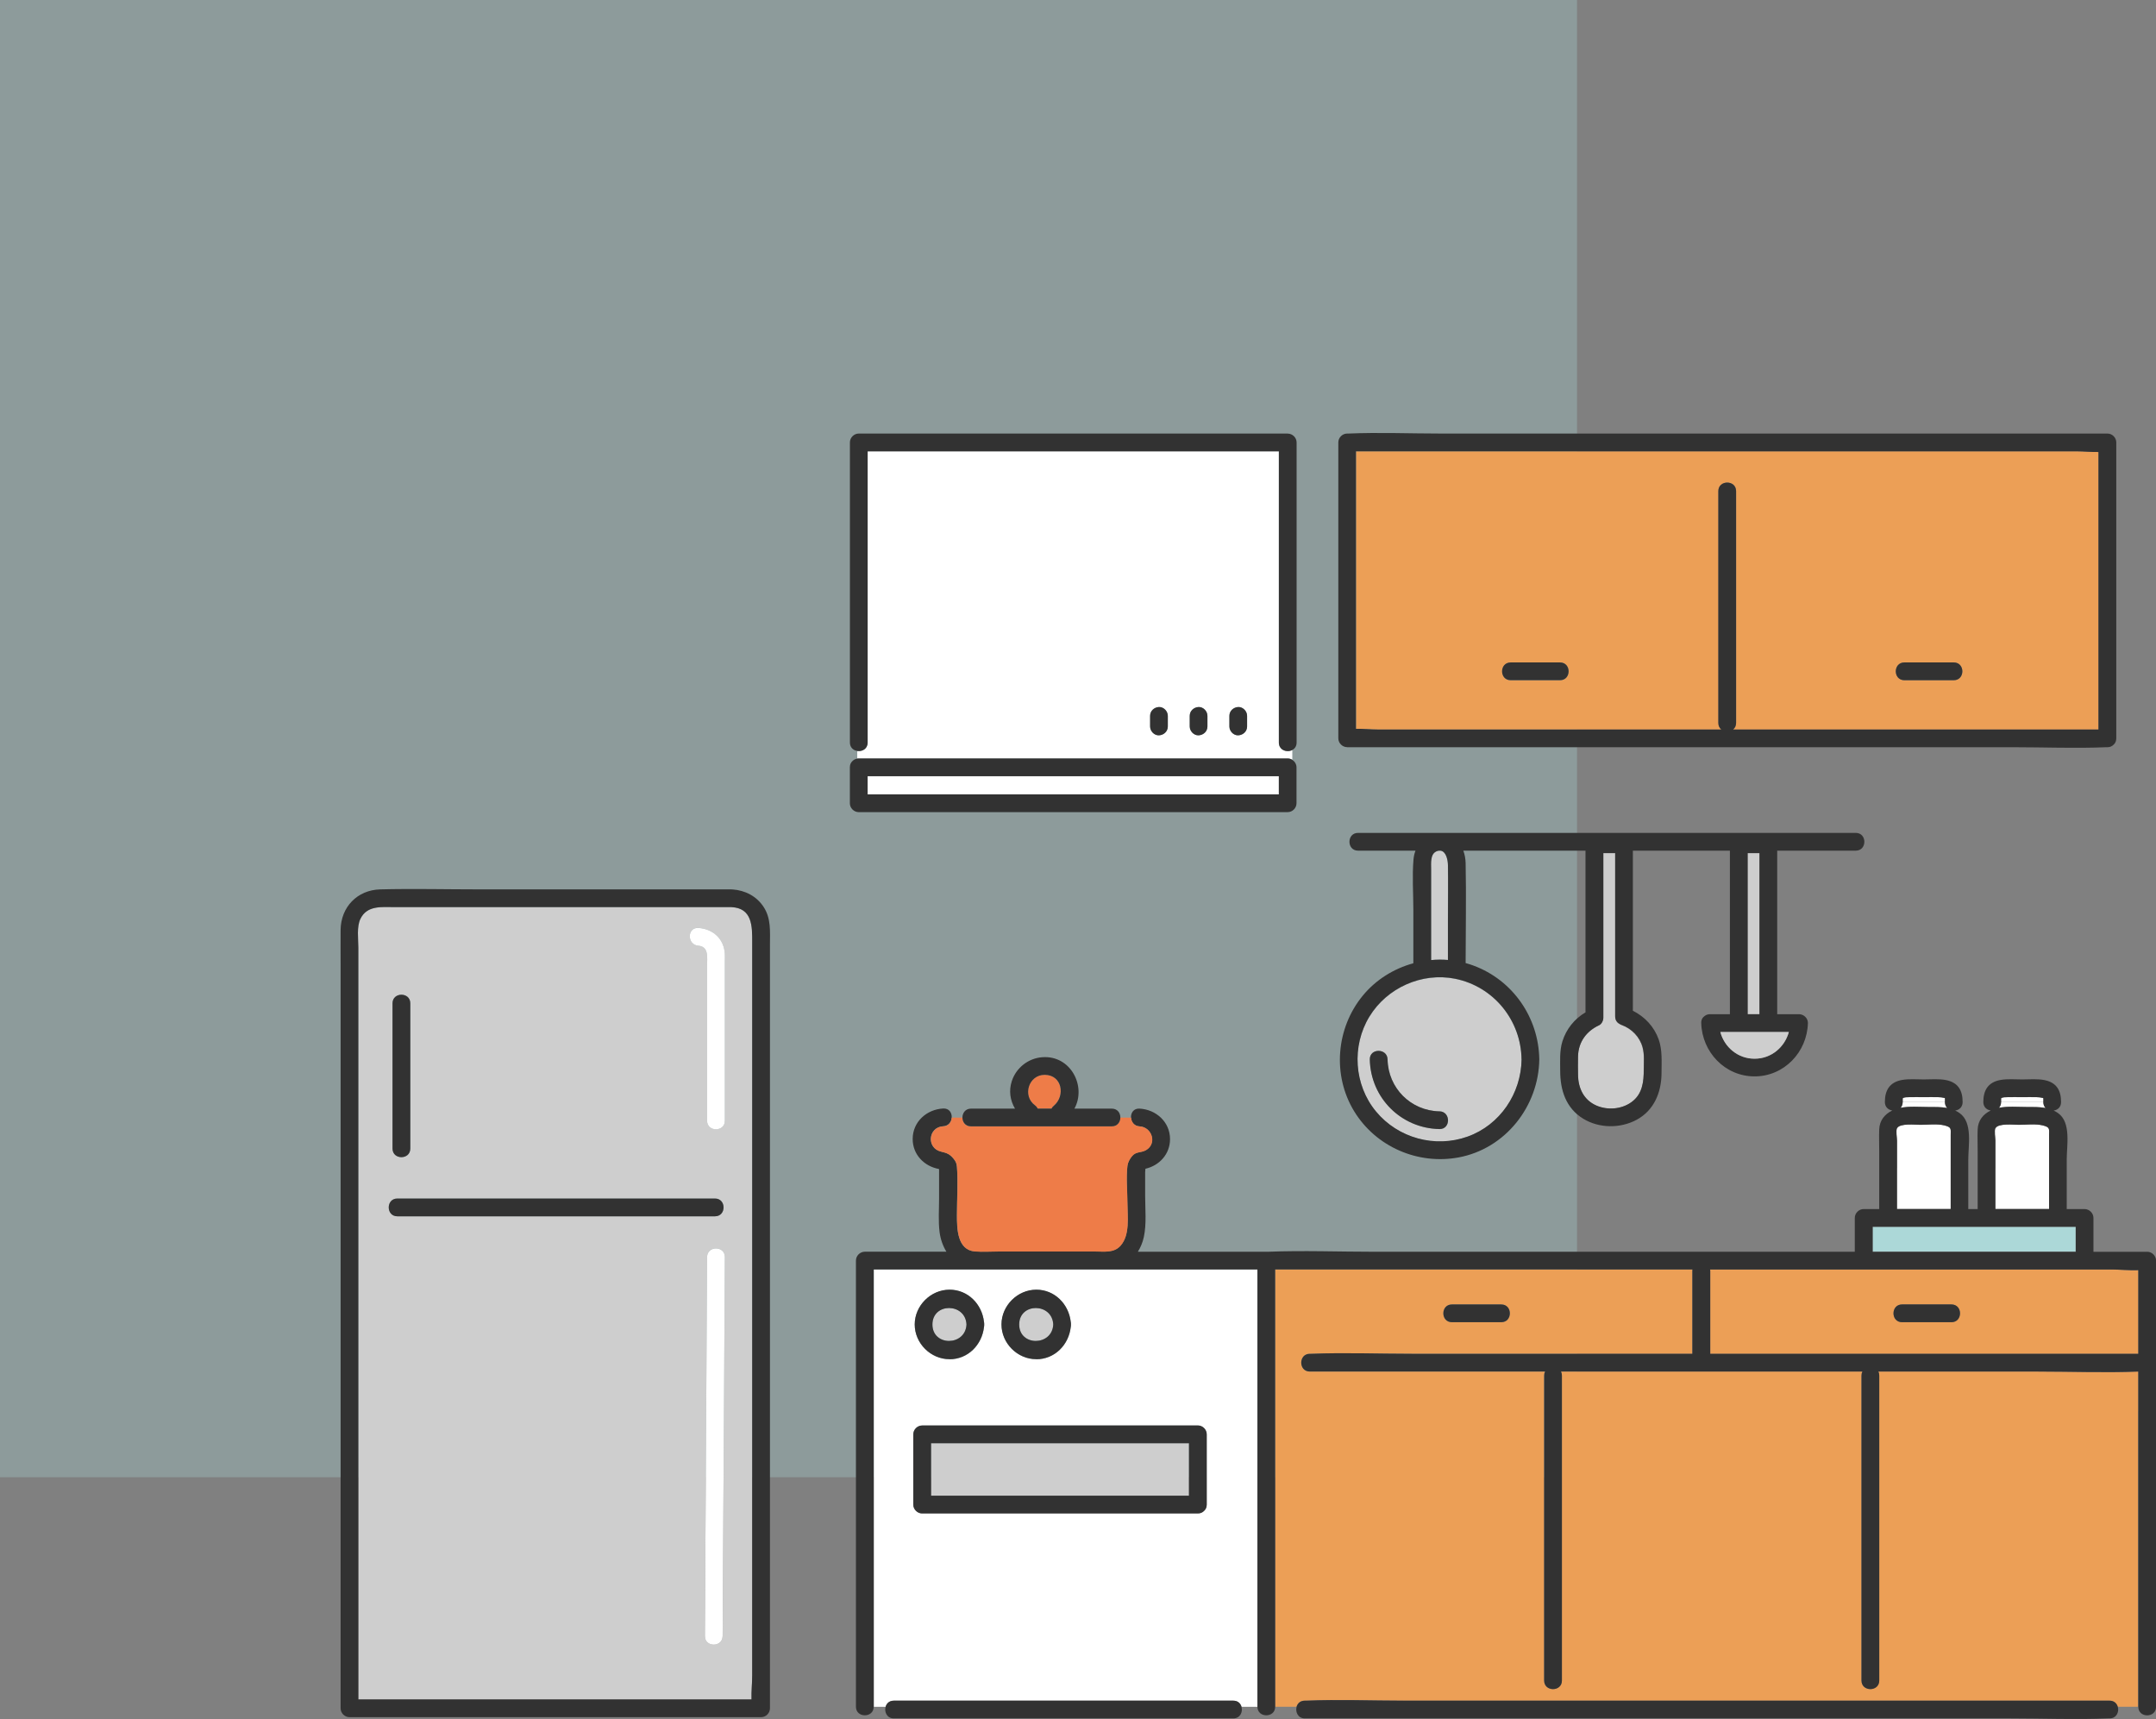<?xml version="1.0" encoding="UTF-8"?>
<svg id="_レイヤー_2" data-name="レイヤー 2" xmlns="http://www.w3.org/2000/svg" viewBox="0 0 411.51 328.06">
  <rect x="0" y="0" width="411.51" height="328.06" fill="#808080" stroke="none"/>
  <defs>
    <style>
      .cls-1 {
        fill: #ec9f56;
      }

      .cls-2 {
        fill: #fff;
      }

      .cls-3 {
        fill: #ee7c48;
      }

      .cls-4 {
        fill: #323232;
      }

      .cls-5 {
        fill: #cecece;
      }

      .cls-6, .cls-7 {
        fill: #acd8d8;
      }

      .cls-7 {
        opacity: .3;
      }
    </style>
  </defs>
  <g id="_レイヤー_1-2" data-name="レイヤー 1">
    <g>
      <rect class="cls-7" width="301" height="281.92"/>
      <g>
        <path class="cls-2" d="m244.08,141.71v-55.58h-78.49v55.58c0,1.21-1.04,1.75-1.97,1.61v1.44c.09-.01.18-.02.28-.02h81.87c.11,0,.22.01.32.03.21.04.4.12.57.23v-1.88c-.18.1-.37.16-.57.2-.94.15-2.01-.38-2.01-1.61Zm-21.19-3.07c0,.95-.78,1.65-1.69,1.69-.91.04-1.69-.81-1.69-1.69v-2.02c0-.95.78-1.65,1.69-1.69.91-.04,1.69.81,1.69,1.69v2.02Zm7.57,0c0,.95-.78,1.65-1.69,1.69-.91.04-1.69-.81-1.69-1.69v-2.02c0-.95.78-1.65,1.69-1.69.91-.04,1.69.81,1.69,1.69v2.02Zm7.57,0c0,.95-.78,1.65-1.69,1.69-.91.04-1.69-.81-1.69-1.69v-2.02c0-.95.78-1.65,1.69-1.69.91-.04,1.69.81,1.69,1.69v2.02Z"/>
        <path class="cls-2" d="m368.01,211.27c1.22,0,2.47-.04,3.66.19-.27-.27-.44-.65-.44-1.14h-8.06c0,.48-.16.85-.41,1.11,1.69-.34,3.56-.16,5.26-.16Z"/>
        <path class="cls-2" d="m362.08,222.93v7.63c0,.06,0,.12,0,.17h10.25c0-.06,0-.11,0-.17v-13.9c0-1.2.22-1.53-1.17-1.88-1.43-.36-3.15-.12-4.6-.12-1,0-3.92-.34-4.46.64-.26.48,0,1.87,0,2.38v5.25Z"/>
        <path class="cls-2" d="m380.86,222.93v7.63c0,.06,0,.12,0,.17h10.25c0-.06,0-.11,0-.17v-13.9c0-1.2.22-1.53-1.17-1.88-1.43-.36-3.15-.12-4.6-.12-1,0-3.92-.34-4.46.64-.26.48,0,1.87,0,2.38v5.25Z"/>
        <path class="cls-2" d="m386.79,211.27c1.22,0,2.47-.04,3.66.19-.27-.27-.44-.65-.44-1.14h-8.06c0,.48-.16.85-.41,1.11,1.69-.34,3.56-.16,5.26-.16Z"/>
        <path class="cls-2" d="m191.69,148.13h-26.09v3.47h78.49v-3.47h-52.4Z"/>
        <path class="cls-6" d="m396.18,238.89v-4.77h-38.76v4.77h38.76Z"/>
        <path class="cls-2" d="m371.23,209.63s0-.06,0-.08c-.03,0-.08,0-.14-.02-.39-.11-.74-.13-1.13-.14-.91-.03-1.83,0-2.75,0s-1.88-.03-2.82,0c-.4.01-.84-.01-1.2.18,0,.02,0,.04-.01.06-.04.2,0,.48,0,.69h8.06c0-.22.03-.47,0-.69Z"/>
        <path class="cls-2" d="m390.01,209.63s0-.06,0-.08c-.03,0-.08,0-.14-.02-.39-.11-.74-.13-1.13-.14-.91-.03-1.83,0-2.75,0s-1.88-.03-2.82,0c-.4.01-.84-.01-1.2.18,0,.02,0,.04-.01.06-.04.2,0,.48,0,.69h8.06c0-.22.03-.47,0-.69Z"/>
        <path class="cls-2" d="m240.03,269.36v-27.08h-73.24v83.45h2.25c.18-.64.7-1.17,1.56-1.17h64.81c.87,0,1.39.53,1.56,1.17h3.06v-56.37Zm-42.25-23.23c3.55,0,6.21,2.77,6.59,6.15.03.15.05.31.04.49,0,.18,0,.34-.04.49-.38,3.38-3.04,6.15-6.59,6.15s-6.63-3.03-6.63-6.63,3.03-6.63,6.63-6.63Zm-16.56,0c3.55,0,6.21,2.77,6.59,6.15.03.15.05.31.04.49,0,.18,0,.34-.04.49-.38,3.38-3.04,6.15-6.59,6.15s-6.63-3.03-6.63-6.63,3.03-6.63,6.63-6.63Zm49.1,41c0,.53-.2.93-.51,1.21-.27.29-.67.49-1.19.49h-52.62c-.92,0-1.69-.78-1.69-1.69v-13.4c0-.92.78-1.69,1.69-1.69h52.62c.92,0,1.69.78,1.69,1.69v13.4Z"/>
        <path class="cls-1" d="m275,139.22h53.56c-.34-.27-.57-.69-.57-1.26v-44.23c0-2.18,3.39-2.18,3.39,0v44.23c0,.57-.23.99-.57,1.26h69.74v-52.96c-1.4.03-2.87-.13-4.19-.13h-137.53v52.96c1.4-.03,2.87.13,4.19.13h11.98Zm88.49-12.79h9.43c2.18,0,2.18,3.39,0,3.39h-9.43c-2.18,0-2.18-3.39,0-3.39Zm-75.15,0h9.43c2.18,0,2.18,3.39,0,3.39h-9.43c-2.18,0-2.18-3.39,0-3.39Z"/>
        <path class="cls-4" d="m257.12,142.6h127.24c5.85,0,11.77.25,17.62,0,.08,0,.17,0,.25,0,.52,0,.91-.19,1.19-.49.31-.27.51-.67.51-1.21v-56.47c0-.92-.78-1.69-1.69-1.69h-127.24c-5.85,0-11.77-.25-17.62,0-.08,0-.17,0-.25,0-.92,0-1.69.78-1.69,1.69v56.47c0,.92.78,1.69,1.69,1.69Zm1.69-51.22v-5.25h137.53c1.32,0,2.8.16,4.19.13v52.96h-69.74c.34-.27.57-.69.57-1.26v-44.23c0-2.18-3.39-2.18-3.39,0v44.23c0,.57.23.99.57,1.26h-65.54c-1.32,0-2.8-.16-4.19-.13v-47.71Z"/>
        <path class="cls-3" d="m197.52,210.93c.25.18.42.4.54.64h2.63c.09-.18.23-.36.43-.53,2.27-1.89,1.61-5.92-1.74-5.92-3.07,0-4.3,4.01-1.86,5.81Z"/>
        <path class="cls-1" d="m402.98,242.28h-76.57c.01.09.02.17.02.27v15.82h81.7v-15.96c-1.7.07-3.52-.13-5.15-.13Zm-30.51,10.05h-9.43c-2.18,0-2.18-3.39,0-3.39h9.43c2.18,0,2.18,3.39,0,3.39Z"/>
        <path class="cls-1" d="m408.12,269.36v-7.61c-6.34.25-12.75,0-19.09,0h-30.52c.11.22.17.47.17.77v58.2c0,2.18-3.39,2.18-3.39,0v-58.2c0-.3.06-.55.17-.77h-57.52c.11.22.17.47.17.77v58.2c0,2.18-3.39,2.18-3.39,0v-58.2c0-.3.06-.55.17-.77h-44.9c-2.18,0-2.18-3.39,0-3.39.09,0,.18,0,.27,0,6.38-.25,12.83,0,19.21,0h53.54v-15.82c0-.09,0-.18.02-.27h-79.65v83.45h4.07c.18-.64.7-1.17,1.56-1.17.09,0,.18,0,.27,0,6.17-.26,12.4,0,18.58,0h134.77c.87,0,1.39.53,1.56,1.17h3.9v-56.37Zm-131-20.42h9.43c2.18,0,2.18,3.39,0,3.39h-9.43c-2.18,0-2.18-3.39,0-3.39Z"/>
        <path class="cls-4" d="m409.82,238.89h-10.25v-6.46c0-.92-.78-1.69-1.69-1.69h-3.41c0-.06,0-.11,0-.17v-9.3c0-2.67.88-7.07-1.66-8.85-.27-.19-.55-.35-.84-.48.75-.1,1.42-.64,1.42-1.62,0-2.16-.81-3.7-3.1-4.18-1.38-.29-2.92-.14-4.32-.14s-2.75-.13-4.07.09c-2.42.4-3.35,1.96-3.35,4.22,0,.97.67,1.51,1.42,1.62-1.43.68-2.44,1.89-2.5,3.61-.05,1.37,0,2.75,0,4.13v10.9c0,.06,0,.12,0,.17h-1.79c0-.06,0-.11,0-.17v-9.3c0-2.67.88-7.07-1.66-8.85-.27-.19-.55-.35-.84-.48.75-.1,1.42-.64,1.42-1.62,0-2.16-.81-3.7-3.1-4.18-1.38-.29-2.92-.14-4.32-.14s-2.75-.13-4.07.09c-2.42.4-3.35,1.96-3.35,4.22,0,.97.67,1.51,1.42,1.62-1.43.68-2.44,1.89-2.5,3.61-.05,1.37,0,2.75,0,4.13v10.9c0,.06,0,.12,0,.17h-2.97c-.92,0-1.69.78-1.69,1.69v6.46h-91.7c-6.76,0-13.58-.27-20.33,0-.1,0-.19,0-.29,0h-24.52c.53-.85.92-1.8,1.14-2.81.54-2.53.25-5.34.25-7.9v-4.44c0-.17.04-.44.05-.69,2.64-.6,4.7-2.77,4.7-5.66,0-3.28-2.67-5.65-5.82-5.82-1.13-.06-1.67.82-1.63,1.69.04.82.58,1.64,1.63,1.69,2.35.13,3.39,3.26,1.23,4.53-.97.57-1.91.21-2.69,1.17-.42.53-.78,1.16-.86,1.83-.28,2.32,0,4.85,0,7.18,0,2.55.51,5.97-1.29,8.03-1.29,1.48-3.2,1.13-4.97,1.13h-18.19c-1.53,0-3.13.12-4.66,0-3.39-.28-3.43-4.35-3.43-6.94,0-3.04.23-6.18,0-9.21-.05-.65-.23-1.05-.65-1.56-.76-.91-1.28-1.08-2.4-1.35-2.81-.67-2.45-4.67.43-4.83,1.05-.06,1.59-.87,1.63-1.69.04-.88-.5-1.75-1.63-1.69-3.15.17-5.82,2.53-5.82,5.82,0,2.99,2.21,5.21,4.99,5.72.02.02.04.04.05.06v5.52c0,2.12-.17,4.33.09,6.44.17,1.35.62,2.65,1.31,3.77h-15.58c-.92,0-1.69.78-1.69,1.69v85.15c0,2.18,3.39,2.18,3.39,0v-83.45h73.24v83.45c0,2.18,3.39,2.18,3.39,0v-83.45h79.65c-.01.09-.02.17-.02.27v15.82h-53.54c-6.39,0-12.83-.25-19.21,0-.09,0-.18,0-.27,0-2.18,0-2.18,3.39,0,3.39h44.9c-.11.22-.17.47-.17.77v58.2c0,2.18,3.39,2.18,3.39,0v-58.2c0-.3-.06-.55-.17-.77h57.52c-.11.22-.17.47-.17.77v58.2c0,2.18,3.39,2.18,3.39,0v-58.2c0-.3-.06-.55-.17-.77h30.52c6.35,0,12.75.25,19.09,0v63.98c0,2.18,3.39,2.18,3.39,0v-85.15c0-.92-.78-1.69-1.69-1.69Zm-27.87-28.58c0-.21-.04-.49,0-.69,0-.02,0-.04.01-.06.36-.19.8-.17,1.2-.18.94-.03,1.88,0,2.82,0s1.83-.03,2.75,0c.39.01.74.04,1.13.14.06.02.11.02.14.02,0,.02,0,.05,0,.08.03.22,0,.47,0,.69,0,.49.17.87.44,1.14-1.19-.22-2.44-.19-3.66-.19-1.69,0-3.57-.18-5.26.16.25-.27.41-.64.41-1.11Zm-1.08,4.99c.54-.98,3.47-.64,4.46-.64,1.45,0,3.17-.24,4.6.12,1.39.35,1.17.68,1.17,1.88v13.9c0,.06,0,.12,0,.17h-10.25c0-.06,0-.11,0-.17v-12.88c0-.51-.26-1.91,0-2.38Zm-17.7-4.99c0-.21-.04-.49,0-.69,0-.02,0-.04.01-.06.36-.19.8-.17,1.2-.18.94-.03,1.88,0,2.82,0s1.83-.03,2.75,0c.39.01.74.04,1.13.14.06.02.11.02.14.02,0,.02,0,.05,0,.08.03.22,0,.47,0,.69,0,.49.17.87.44,1.14-1.19-.22-2.44-.19-3.66-.19-1.69,0-3.57-.18-5.26.16.25-.27.41-.64.41-1.11Zm-1.08,4.99c.54-.98,3.47-.64,4.46-.64,1.45,0,3.17-.24,4.6.12,1.39.35,1.17.68,1.17,1.88v13.9c0,.06,0,.12,0,.17h-10.25c0-.06,0-.11,0-.17v-12.88c0-.51-.26-1.91,0-2.38Zm-4.66,18.82h38.76v4.77h-38.76v-4.77Zm50.7,24.24h-81.7v-15.82c0-.09,0-.18-.02-.27h76.57c1.63,0,3.44.2,5.15.13v15.96Z"/>
        <path class="cls-4" d="m246.67,145.01v5.77-5.77c-.17-.11-.37-.19-.57-.23-.1-.02-.21-.03-.32-.03h-81.87c-.1,0-.19,0-.28.02v9.15-9.15c-.22.03-.41.1-.57.2-.13.07-.24.16-.34.26-.31.27-.51.67-.51,1.21v6.86c0,.92.78,1.69,1.69,1.69h81.87c.92,0,1.69-.78,1.69-1.69v-6.86c0-.59-.33-1.12-.8-1.43Zm-2.58,6.59h-78.49v-3.47h78.49v3.47Z"/>
        <path class="cls-4" d="m245.78,82.74h-81.87c-.92,0-1.69.78-1.69,1.69v57.27c0,.71.36,1.19.85,1.44.18.09.37.15.57.18v-2.82,2.82c.93.13,1.97-.4,1.97-1.61v-55.58h78.49v55.58c0,1.23,1.07,1.76,2.01,1.61.2-.03.39-.1.57-.2v-2.62,2.62c.46-.25.8-.72.8-1.41v-57.27c0-.92-.78-1.69-1.69-1.69Z"/>
        <path class="cls-5" d="m139.58,173.12h-64.33c-2.38,0-5.18-.37-6.45,2.24-.74,1.52-.4,3.83-.4,5.47v143.51h75.05c-.05-1.54.13-3.17.13-4.63v-139.95c0-2.91.05-6.46-4-6.63Zm-64.65,18.35c0-2.18,3.39-2.18,3.39,0v27.73c0,2.18-3.39,2.18-3.39,0v-27.73Zm21.41,40.65h-20.5c-2.18,0-2.18-3.39,0-3.39h60.64c2.18,0,2.18,3.39,0,3.39h-40.13Zm41.96,16.7c-.08,13.01-.15,26.02-.23,39.04-.05,8.12-.09,16.24-.14,24.36-.01,2.18-3.4,2.18-3.39,0,.02-2.98.03-5.96.05-8.94.08-13.01.15-26.02.23-39.04.05-8.12.09-16.24.14-24.36.01-2.18,3.4-2.18,3.39,0-.02,2.98-.03,5.96-.05,8.94Zm.05-65.48v30.53c0,2.18-3.39,2.18-3.39,0v-29.63c0-1.43.38-3.63-1.67-3.77-2.17-.14-2.18-3.53,0-3.39,2.8.19,4.92,2.12,5.05,4.98.02.42,0,.85,0,1.28Z"/>
        <path class="cls-4" d="m139.81,169.75c-.08,0-.16-.02-.24-.02h-48.03c-6.31,0-12.65-.16-18.96,0-4.39.11-7.52,3.38-7.57,7.73-.02,2.16,0,4.33,0,6.5v142.06c0,.92.78,1.69,1.69,1.69h78.57c.92,0,1.69-.78,1.69-1.69v-145.71c0-2.49.24-5.03-1.21-7.23-1.35-2.06-3.53-3.17-5.94-3.34Zm3.76,10v139.95c0,1.46-.18,3.09-.13,4.63h-75.05v-143.51c0-1.64-.34-3.94.4-5.47,1.27-2.61,4.07-2.24,6.45-2.24h64.33c4.05.16,4,3.72,4,6.63Z"/>
        <path class="cls-2" d="m133.29,177.09c-2.18-.14-2.17,3.24,0,3.39,2.05.14,1.67,2.34,1.67,3.77v29.63c0,2.18,3.39,2.18,3.39,0v-30.53c0-.42.02-.85,0-1.28-.14-2.87-2.25-4.8-5.05-4.98Z"/>
        <path class="cls-2" d="m134.96,239.89c-.05,8.12-.09,16.24-.14,24.36-.08,13.01-.15,26.02-.23,39.04-.02,2.98-.03,5.96-.05,8.94-.01,2.18,3.37,2.18,3.39,0,.05-8.12.09-16.24.14-24.36.08-13.01.15-26.02.23-39.04.02-2.98.03-5.96.05-8.94.01-2.18-3.37-2.18-3.39,0Z"/>
        <path class="cls-4" d="m136.47,228.73h-60.64c-2.18,0-2.18,3.39,0,3.39h60.64c2.18,0,2.18-3.39,0-3.39Z"/>
        <path class="cls-4" d="m78.31,219.2v-27.73c0-2.18-3.39-2.18-3.39,0v27.73c0,2.18,3.39,2.18,3.39,0Z"/>
        <path class="cls-3" d="m180.04,214.95c-2.89.16-3.24,4.16-.43,4.83,1.12.27,1.64.43,2.4,1.35.42.51.6.91.65,1.56.23,3.03,0,6.17,0,9.21,0,2.58.05,6.66,3.43,6.94,1.53.12,3.12,0,4.66,0h18.19c1.77,0,3.68.35,4.97-1.13,1.8-2.07,1.29-5.49,1.29-8.03,0-2.33-.28-4.86,0-7.18.08-.67.44-1.31.86-1.83.78-.96,1.72-.61,2.69-1.17,2.17-1.27,1.13-4.4-1.23-4.53-1.05-.06-1.59-.87-1.63-1.69h-2.06c0,.85-.55,1.69-1.64,1.69h-26.86c-1.09,0-1.64-.85-1.64-1.69h-2.03c-.04.82-.58,1.64-1.63,1.69Z"/>
        <path class="cls-4" d="m185.34,214.95h26.86c1.09,0,1.64-.85,1.64-1.69,0-.85-.54-1.69-1.64-1.69h-7.13c2.33-4.22-.68-10.23-6.15-9.81-2.65.2-4.95,2-5.79,4.53-.62,1.87-.32,3.73.6,5.28h-8.39c-1.09,0-1.64.85-1.64,1.69,0,.85.54,1.69,1.64,1.69Zm14.05-9.83c3.35,0,4.01,4.02,1.74,5.92-.2.16-.34.34-.43.53h-2.63c-.12-.23-.29-.45-.54-.64-2.44-1.8-1.21-5.81,1.86-5.81Z"/>
        <path class="cls-5" d="m273.14,183.22c1.07-.1,2.14-.1,3.21-.02v-7.77c0-3.44.05-6.89,0-10.33-.01-1.02-.36-2.62-1.42-2.76h-.28c-.16.02-.32.06-.51.13-1.21.52-1.01,2.28-1.01,3.36v17.38Z"/>
        <path class="cls-5" d="m261.37,194.03c-3.42,5.61-2.94,13.03,1.27,18.11,4.22,5.09,11.26,7,17.49,4.78,6.19-2.22,10.21-8.23,10.29-14.73-.1-7.46-5.33-13.91-12.67-15.38-6.35-1.28-13.02,1.72-16.37,7.23Zm13.38,21.45c-7.33-.15-13.15-5.96-13.29-13.29-.04-2.18,3.34-2.18,3.39,0,.11,5.48,4.43,9.8,9.91,9.91,2.18.04,2.18,3.43,0,3.39Z"/>
        <path class="cls-4" d="m274.75,212.09c-5.48-.11-9.8-4.43-9.91-9.91-.04-2.18-3.43-2.18-3.39,0,.15,7.33,5.96,13.15,13.29,13.29,2.18.04,2.18-3.34,0-3.39Z"/>
        <path class="cls-5" d="m309.13,195.43c-.49-.25-.86-.73-.86-1.44v-31.17h-2.26v31.41c0,.55-.31,1.22-.84,1.46-2.4,1.12-3.91,3.18-3.99,5.87-.03,1.19-.02,2.4,0,3.59.03,2.51,1.08,4.77,3.46,5.83,2.13.94,4.82.74,6.72-.62,2.12-1.52,2.37-3.87,2.37-6.28,0-1.36.14-2.83-.22-4.15-.55-2.02-2.06-3.59-4.01-4.3-.14-.05-.27-.12-.38-.19Z"/>
        <path class="cls-5" d="m335.82,191.15v-28.33h-2.26v30.74h2.26v-2.41Z"/>
        <path class="cls-4" d="m339.21,162.34h15c2.18,0,2.18-3.39,0-3.39h-95.01c-2.18,0-2.18,3.39,0,3.39h10.97c-.2.52-.33,1.08-.38,1.68-.27,3.15-.03,6.41-.03,9.56v10.25c-3.72,1.02-7.15,3.13-9.65,6.18-5.09,6.19-5.85,15.16-1.66,22.04,4.14,6.8,12.17,10.29,19.97,8.83,8.92-1.67,15.26-9.75,15.38-18.7-.11-7.99-5.05-15.13-12.57-17.91-.49-.18-.99-.34-1.49-.48.01-6.36.13-12.72,0-19.08-.02-.8-.16-1.62-.44-2.37h23.32v30.86c-2.1,1.23-3.68,3.19-4.41,5.54-.56,1.8-.42,3.76-.42,5.62,0,3.69,1.09,7.12,4.4,9.14,3.04,1.85,7.05,1.88,10.17.21,3.37-1.81,4.76-5.28,4.77-8.94,0-2.13.18-4.36-.54-6.4-.88-2.47-2.66-4.33-4.93-5.48v-30.55h18.52v31.21h-3.78c-.43,0-.77.13-1.03.34-.4.26-.68.71-.66,1.35.15,5.54,4.53,10.18,10.18,10.18s10.04-4.65,10.18-10.18c.02-.92-.8-1.69-1.69-1.69h-4.17v-31.21Zm-65.05.13c.18-.08.35-.12.51-.13h.28c1.06.13,1.4,1.74,1.42,2.76.05,3.44,0,6.89,0,10.33v7.77c-1.07-.09-2.15-.08-3.21.02v-17.38c0-1.09-.19-2.85,1.01-3.36Zm16.26,39.7c-.09,6.5-4.1,12.51-10.29,14.73-6.22,2.23-13.27.31-17.49-4.78-4.21-5.08-4.68-12.5-1.27-18.11,3.35-5.51,10.02-8.5,16.37-7.23,7.35,1.48,12.58,7.93,12.67,15.38Zm23.11-2.26c.36,1.32.22,2.79.22,4.15,0,2.41-.25,4.76-2.37,6.28-1.9,1.37-4.6,1.57-6.72.62-2.39-1.06-3.43-3.32-3.46-5.83-.02-1.19-.03-2.4,0-3.59.08-2.68,1.59-4.75,3.99-5.87.53-.24.84-.91.84-1.46v-31.41h2.26v31.17c0,.72.37,1.2.86,1.44.11.07.24.14.38.19,1.95.71,3.47,2.29,4.01,4.3Zm20.04-34.46v-2.64h2.26v30.74h-2.26v-28.1Zm7.87,31.48c-.79,2.91-3.35,5.1-6.54,5.1-3.19,0-5.75-2.2-6.54-5.1h13.08Z"/>
        <path class="cls-5" d="m334.89,202.05c3.19,0,5.75-2.2,6.54-5.1h-13.08c.79,2.91,3.35,5.11,6.54,5.1Z"/>
        <path class="cls-5" d="m177.7,275.43v10.01h49.23v-10.01h-49.23Z"/>
        <path class="cls-4" d="m228.63,272.04h-52.62c-.92,0-1.69.78-1.69,1.69v13.4c0,.92.78,1.69,1.69,1.69h52.62c.52,0,.91-.19,1.19-.49.31-.27.51-.67.51-1.21v-13.4c0-.92-.78-1.69-1.69-1.69Zm-1.69,13.4h-49.23v-10.01h49.23v10.01Z"/>
        <path class="cls-5" d="m184.47,252.76c-.19-4.17-6.5-4.21-6.5,0s6.31,4.16,6.5,0Z"/>
        <path class="cls-4" d="m181.22,259.4c3.55,0,6.21-2.76,6.59-6.15.03-.15.05-.31.04-.49,0-.18,0-.34-.04-.49-.38-3.38-3.04-6.15-6.59-6.15s-6.63,3.03-6.63,6.63,3.03,6.63,6.63,6.63Zm3.25-6.63c-.19,4.16-6.5,4.21-6.5,0s6.31-4.17,6.5,0Z"/>
        <path class="cls-5" d="m201.03,252.76c-.19-4.17-6.5-4.21-6.5,0s6.31,4.16,6.5,0Z"/>
        <path class="cls-4" d="m197.78,259.4c3.55,0,6.21-2.76,6.59-6.15.03-.15.05-.31.04-.49,0-.18,0-.34-.04-.49-.38-3.38-3.04-6.15-6.59-6.15s-6.63,3.03-6.63,6.63,3.03,6.63,6.63,6.63Zm3.25-6.63c-.19,4.16-6.5,4.21-6.5,0s6.31-4.17,6.5,0Z"/>
        <path class="cls-4" d="m277.12,252.33h9.43c2.18,0,2.18-3.39,0-3.39h-9.43c-2.18,0-2.18,3.39,0,3.39Z"/>
        <path class="cls-4" d="m288.33,129.81h9.43c2.18,0,2.18-3.39,0-3.39h-9.43c-2.18,0-2.18,3.39,0,3.39Z"/>
        <path class="cls-4" d="m363.48,129.81h9.43c2.18,0,2.18-3.39,0-3.39h-9.43c-2.18,0-2.18,3.39,0,3.39Z"/>
        <path class="cls-4" d="m372.47,248.94h-9.43c-2.18,0-2.18,3.39,0,3.39h9.43c2.18,0,2.18-3.39,0-3.39Z"/>
        <path class="cls-4" d="m235.4,324.56h-64.81c-.86,0-1.38.53-1.56,1.17-.27.98.25,2.21,1.56,2.21h64.81c1.32,0,1.84-1.23,1.56-2.21-.18-.64-.7-1.17-1.56-1.17Z"/>
        <path class="cls-4" d="m402.66,324.56h-134.77c-6.17,0-12.41-.26-18.58,0-.09,0-.18,0-.27,0-.86,0-1.38.53-1.56,1.17-.27.98.25,2.21,1.56,2.21h134.77c6.17,0,12.41.26,18.58,0,.09,0,.18,0,.27,0,1.32,0,1.84-1.23,1.56-2.21-.18-.64-.7-1.17-1.56-1.17Z"/>
        <path class="cls-4" d="m238.03,138.64v-2.02c0-.89-.78-1.73-1.69-1.69-.92.04-1.69.74-1.69,1.69v2.02c0,.89.78,1.73,1.69,1.69.92-.04,1.69-.74,1.69-1.69Z"/>
        <path class="cls-4" d="m230.46,138.64v-2.02c0-.89-.78-1.73-1.69-1.69-.92.04-1.69.74-1.69,1.69v2.02c0,.89.78,1.73,1.69,1.69.92-.04,1.69-.74,1.69-1.69Z"/>
        <path class="cls-4" d="m222.9,138.64v-2.02c0-.89-.78-1.73-1.69-1.69-.92.04-1.69.74-1.69,1.69v2.02c0,.89.78,1.73,1.69,1.69.92-.04,1.69-.74,1.69-1.69Z"/>
      </g>
    </g>
  </g>
</svg>